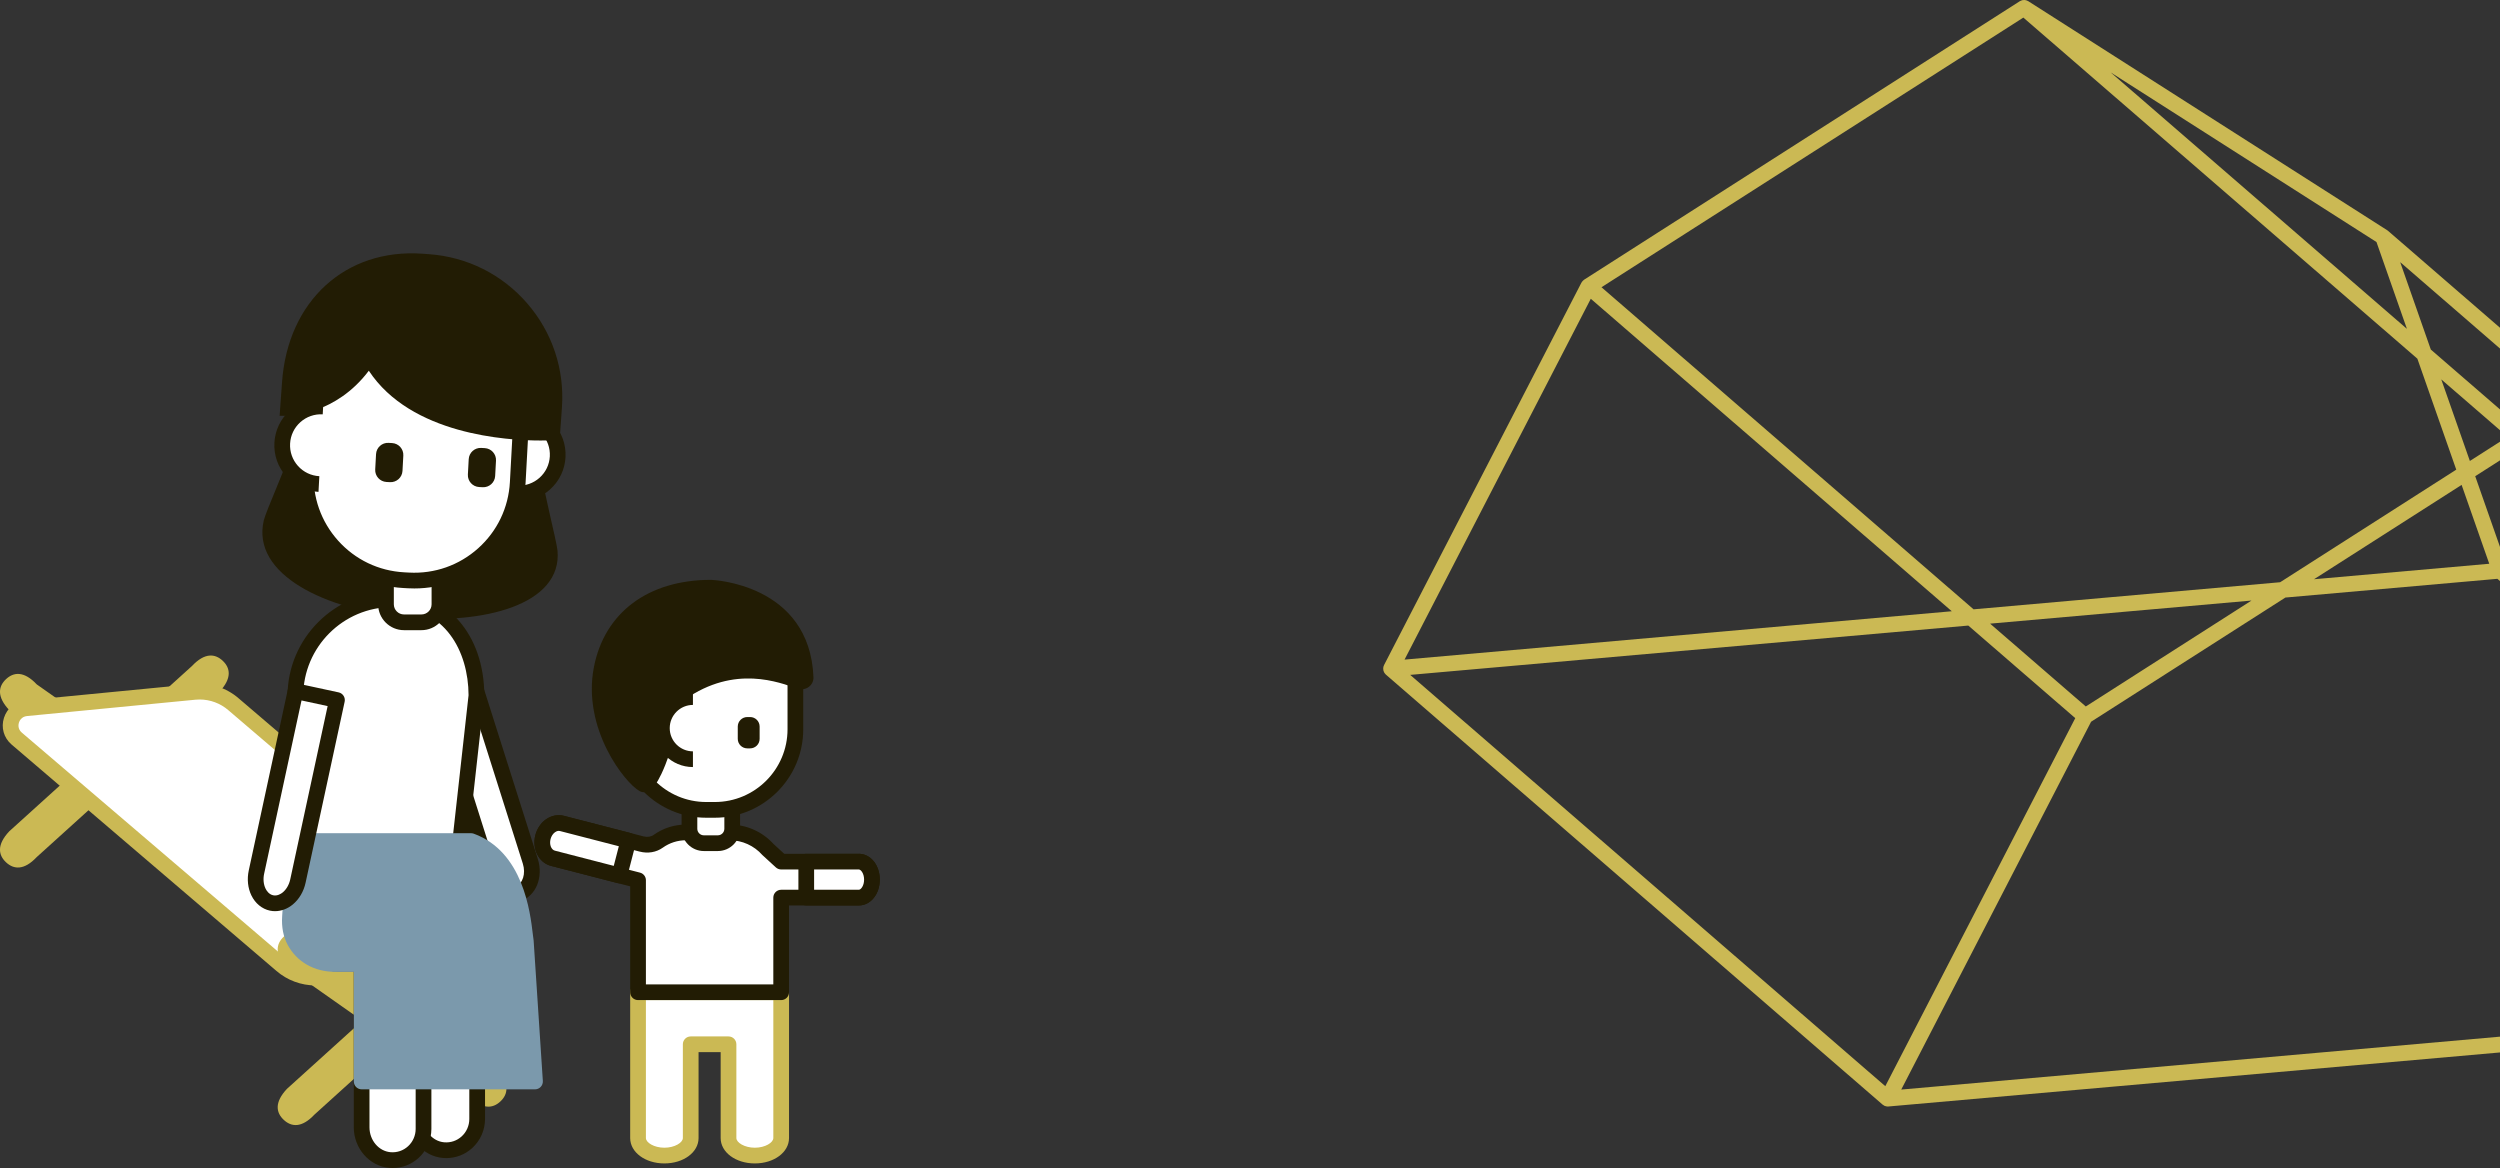 <?xml version="1.0" encoding="utf-8"?>
<!-- Generator: Adobe Illustrator 25.0.0, SVG Export Plug-In . SVG Version: 6.00 Build 0)  -->
<svg version="1.1" id="main" xmlns="http://www.w3.org/2000/svg" xmlns:xlink="http://www.w3.org/1999/xlink" x="0px" y="0px"
	 viewBox="0 0 318.189 148.658" style="enable-background:new 0 0 318.189 148.658;" xml:space="preserve">
<rect x="0" y="0" width="318.189" height="148.658" fill="#333333" stroke="none"/>
<style type="text/css">
	.st0{fill:#FFFFFF;}
	.st1{fill:#CBB954;}
	.st2{fill:#221C04;}
	.st3{fill:#7B99AC;}
	.st4{fill:#FFFFFF;stroke:#221C04;stroke-width:2;stroke-miterlimit:10;}
</style>
<g>
	<path class="st0" d="M81.208,126.288v2.942v15.617c0,1.231,1.5,2.229,3.351,2.229
		c1.851,0,3.351-0.998,3.351-2.229v-11.935h4.812v11.935
		c0,1.231,1.501,2.229,3.351,2.229c1.851,0,3.351-0.998,3.351-2.229v-15.617v-2.942
		H81.208z"/>
	<path class="st1" d="M96.073,148.076c-2.439,0-4.351-1.418-4.351-3.229v-10.935h-2.812v10.935
		c0,1.811-1.911,3.229-4.351,3.229c-2.44,0-4.352-1.418-4.352-3.229v-18.558
		c0-0.552,0.447-1,1-1h18.217c0.553,0,1,0.448,1,1v18.558
		C100.425,146.657,98.514,148.076,96.073,148.076z M87.91,131.912h4.812
		c0.553,0,1,0.448,1,1v11.935c0,0.568,1.026,1.229,2.351,1.229
		s2.352-0.661,2.352-1.229v-17.558H82.208v17.558c0,0.568,1.027,1.229,2.352,1.229
		s2.351-0.661,2.351-1.229v-11.935C86.91,132.36,87.357,131.912,87.91,131.912z"/>
</g>
<g>
	<path class="st0" d="M109.306,109.664h-9.882l-1.636-1.499l-0.004,0.004
		c-1.2-1.361-2.951-2.224-4.909-2.224h-5.564c-1.32,0-2.542,0.42-3.541,1.133
		c-0.603,0.431-1.383,0.529-2.1,0.344l-10.155-2.624
		c-1.015-0.262-2.094,0.518-2.41,1.743c-0.316,1.225,0.25,2.43,1.264,2.693
		l10.84,2.801c0,0.004-0.001,0.009-0.001,0.013v14.24h18.216v-10.412v-1.632
		h9.882c0.924,0,1.673-1.025,1.673-2.29
		C110.978,110.69,110.23,109.664,109.306,109.664z"/>
	<path class="st2" d="M99.424,127.288H81.208c-0.553,0-1-0.448-1-1v-13.478l-10.089-2.607
		c-1.547-0.4-2.437-2.154-1.982-3.911c0.211-0.817,0.682-1.524,1.325-1.99
		c0.691-0.499,1.533-0.671,2.303-0.472l10.155,2.624
		c0.462,0.119,0.937,0.048,1.27-0.189c1.208-0.863,2.634-1.319,4.121-1.319
		h5.564c2.121,0,4.148,0.901,5.581,2.475c0.003,0.002,0.005,0.005,0.008,0.007
		l1.349,1.236h9.493c1.499,0,2.673,1.445,2.673,3.291s-1.174,3.291-2.673,3.291
		h-8.882v11.043C100.424,126.84,99.976,127.288,99.424,127.288z M82.208,125.288
		h16.216v-11.043c0-0.552,0.447-1,1-1h9.882c0.268,0,0.673-0.515,0.673-1.291
		s-0.405-1.291-0.673-1.291h-9.882c-0.25,0-0.491-0.094-0.676-0.263l-1.559-1.429
		c-0.057-0.041-0.108-0.088-0.155-0.142c-1.057-1.198-2.573-1.885-4.159-1.885
		h-5.564c-1.068,0-2.092,0.328-2.959,0.947c-0.82,0.586-1.888,0.767-2.932,0.498
		l-10.155-2.624c-0.269-0.069-0.509,0.068-0.631,0.156
		c-0.263,0.19-0.468,0.507-0.562,0.869c-0.175,0.677,0.076,1.353,0.547,1.474
		l10.84,2.801c0.441,0.114,0.75,0.512,0.75,0.968c0,0.014,0,0.028-0.001,0.043V125.288z
		"/>
</g>
<g>
	<path class="st0" d="M102.616,114.245h6.69c0.924,0,1.673-1.026,1.673-2.29
		c0-1.265-0.749-2.291-1.673-2.291h-6.69V114.245z"/>
	<path class="st2" d="M109.306,115.245h-6.689c-0.553,0-1-0.448-1-1v-4.581c0-0.552,0.447-1,1-1
		h6.689c1.499,0,2.673,1.445,2.673,3.291S110.805,115.245,109.306,115.245z
		 M103.616,113.245h5.689c0.268,0,0.673-0.515,0.673-1.291
		s-0.405-1.291-0.673-1.291h-5.689V113.245z"/>
</g>
<g>
	<g>
		<path class="st1" d="M27.927,103.457c1.633,1.737,1.385,3.04,0.421,3.947l0,0
			c-0.965,0.907-2.28,1.073-3.913-0.664L1.185,90.389
			c-1.633-1.737-1.385-3.04-0.421-3.947l0,0c0.965-0.907,2.28-1.073,3.913,0.664
			L27.927,103.457z"/>
		<path class="st1" d="M27.927,88.048c1.633-1.737,1.385-3.04,0.421-3.947l0,0
			c-0.965-0.907-2.28-1.073-3.913,0.664L1.185,105.799
			c-1.633,1.737-1.385,3.04-0.421,3.947l0,0c0.965,0.907,2.28,1.073,3.913-0.664
			L27.927,88.048z"/>
	</g>
	<g>
		<path class="st0" d="M63.44,118.459L29.713,89.631c-1.357-1.176-3.137-1.744-4.925-1.571
			l-21.446,2.081c-1.924,0.187-2.689,2.585-1.228,3.851l33.727,28.827
			c1.357,1.176,3.137,1.744,4.925,1.571l21.446-2.081
			C64.135,122.123,64.9,119.724,63.44,118.459z"/>
		<path class="st1" d="M40.141,125.421c-1.808,0-3.581-0.654-4.956-1.845L1.464,94.753
			c-0.988-0.856-1.354-2.155-0.958-3.395c0.396-1.239,1.445-2.086,2.739-2.212
			l21.446-2.081c2.059-0.2,4.121,0.461,5.677,1.81l33.722,28.823
			c0.002,0.001,0.004,0.003,0.006,0.005c0.982,0.852,1.348,2.15,0.952,3.39
			c-0.396,1.239-1.445,2.086-2.739,2.212l-21.446,2.081
			C40.622,125.409,40.382,125.421,40.141,125.421z M25.415,89.03
			c-0.177,0-0.354,0.008-0.53,0.025L3.438,91.136
			c-0.73,0.071-0.971,0.653-1.027,0.83c-0.056,0.177-0.197,0.791,0.357,1.271
			l33.722,28.823c1.151,0.997,2.679,1.481,4.179,1.336l21.446-2.081
			c0.73-0.071,0.971-0.653,1.027-0.83c0.056-0.176,0.196-0.789-0.354-1.269
			L29.063,90.391C28.049,89.511,26.744,89.03,25.415,89.03z"/>
	</g>
	<g>
		<path class="st1" d="M63.271,136.236c1.633,1.737,1.385,3.04,0.421,3.947l0,0
			c-0.965,0.907-2.28,1.073-3.913-0.664L36.529,123.169
			c-1.633-1.737-1.385-3.04-0.421-3.947l0,0c0.965-0.907,2.28-1.073,3.913,0.664
			L63.271,136.236z"/>
		<path class="st1" d="M63.271,120.827c1.633-1.737,1.385-3.04,0.421-3.947l0,0
			c-0.965-0.907-2.28-1.073-3.913,0.664L36.529,138.578
			c-1.633,1.737-1.385,3.04-0.421,3.947l0,0c0.965,0.907,2.28,1.073,3.913-0.664
			L63.271,120.827z"/>
	</g>
</g>
<g>
	<g>
		<path class="st0" d="M56.538,113.438h-3.683h-6.996c-0.022,0-0.04,0.018-0.04,0.041
			v3.953c0,2.182,1.754,3.951,3.918,3.951h3.078c0.022,0,0.04,0.018,0.04,0.041
			l-0,20.795c0,2.095,1.517,3.982,3.586,4.163
			c2.334,0.205,4.292-1.646,4.292-3.957v-24.756
			C60.732,115.332,58.854,113.438,56.538,113.438z"/>
		<path class="st2" d="M56.801,147.398c-0.148,0-0.298-0.007-0.448-0.02
			c-2.521-0.221-4.498-2.487-4.498-5.159V122.383h-2.118
			c-2.712,0-4.918-2.221-4.918-4.951v-3.954c0-0.552,0.487-1.041,1.04-1.041
			h10.68c2.864,0,5.194,2.346,5.194,5.23v24.756
			c0,1.397-0.589,2.738-1.616,3.679C59.196,146.947,58.032,147.398,56.801,147.398z
			 M46.818,114.438v2.994c0,1.627,1.309,2.951,2.918,2.951h3.078
			c0.553,0,1.04,0.488,1.04,1.041v20.795c0,1.645,1.174,3.036,2.673,3.167
			c0.833,0.073,1.625-0.195,2.238-0.757c0.614-0.562,0.967-1.366,0.967-2.204v-24.756
			c0-1.781-1.433-3.23-3.194-3.23H46.818z"/>
	</g>
	<g>
		<path class="st0" d="M49.71,114.698h-3.683h-6.996c-0.022,0-0.04,0.018-0.04,0.041v3.953
			c0,2.182,1.754,3.951,3.918,3.951h3.078c0.022,0,0.04,0.018,0.04,0.041v20.795
			c0,2.095,1.517,3.982,3.586,4.163c2.334,0.205,4.292-1.646,4.292-3.957V118.929
			C53.904,116.592,52.026,114.698,49.71,114.698z"/>
		<path class="st2" d="M49.972,148.658c-0.148,0-0.297-0.006-0.446-0.02
			c-2.523-0.221-4.499-2.488-4.499-5.159v-19.835h-2.118
			c-2.712,0-4.918-2.221-4.918-4.951v-3.954c0-0.552,0.488-1.041,1.041-1.041
			h10.679c2.864,0,5.194,2.346,5.194,5.23v24.756c0,1.397-0.589,2.738-1.615,3.678
			C52.368,148.207,51.204,148.658,49.972,148.658z M39.99,115.698v2.994
			c0,1.627,1.309,2.951,2.918,2.951h3.078c0.553,0,1.04,0.488,1.04,1.041v20.795
			c0,1.644,1.174,3.035,2.674,3.167c0.824,0.073,1.625-0.196,2.237-0.757
			c0.614-0.562,0.967-1.366,0.967-2.204v-24.756c0-1.781-1.433-3.23-3.194-3.23
			H39.99z"/>
	</g>
</g>
<path class="st2" d="M70.956,70.055c-0.106-1.138-2.062-8.885-2.079-10.029
	c-0.038-2.6-0.079-3.314,0.148-4.587l1.24-6.341
	c0.028-0.159,0.141-0.308,0.169-0.466c0.849-8.263-6.674-13.088-14.736-13.916
	c-8.061-0.828-16.408,2.367-17.257,10.63c-0.005,0.161,0.076,0.33,0.071,0.491
	l-0.255,6.631c-0.036,1.293-0.526,2.008-1.091,4.546
	c-0.249,1.117-3.328,8.089-3.59,9.203C30.289,80.168,72.244,83.95,70.956,70.055z"
	/>
<g>
	<circle class="st0" cx="66.042" cy="57.868" r="4.943"/>
	<path class="st2" d="M66.05,63.812c-0.11,0-0.221-0.003-0.332-0.009
		c-1.585-0.086-3.042-0.785-4.102-1.967s-1.595-2.706-1.508-4.291
		c0.086-1.585,0.784-3.042,1.966-4.101c1.183-1.06,2.703-1.598,4.292-1.509
		c3.271,0.179,5.788,2.986,5.609,6.258l0,0c-0.086,1.585-0.784,3.042-1.967,4.102
		C68.909,63.279,67.515,63.812,66.05,63.812z M66.037,53.925
		c-0.973,0-1.898,0.353-2.627,1.007c-0.784,0.703-1.248,1.669-1.306,2.721
		c-0.058,1.052,0.298,2.063,1.001,2.847s1.67,1.248,2.722,1.305
		c1.045,0.056,2.062-0.298,2.847-1.001s1.248-1.669,1.306-2.721
		c0.118-2.171-1.552-4.034-3.723-4.153C66.183,53.927,66.11,53.925,66.037,53.925z"
		/>
</g>
<g>
	<path class="st0" d="M55.233,88.79l7.116,22.464c0.573,1.809,2.19,2.91,3.612,2.46
		c1.422-0.45,2.109-2.282,1.536-4.091l-7.116-22.464L55.233,88.79z"/>
	<path class="st2" d="M65.312,114.813c-0.695,0-1.404-0.224-2.038-0.655
		c-0.866-0.59-1.533-1.515-1.878-2.603l-7.116-22.464
		c-0.167-0.526,0.125-1.088,0.651-1.255l5.147-1.631
		c0.53-0.17,1.089,0.125,1.255,0.651l7.117,22.464
		c0.738,2.333-0.244,4.731-2.188,5.346
		C65.955,114.764,65.636,114.813,65.312,114.813z M56.488,89.441l6.814,21.511
		c0.207,0.653,0.607,1.219,1.098,1.553c0.244,0.167,0.736,0.422,1.258,0.256
		c0.879-0.278,1.284-1.577,0.887-2.836l-6.815-21.51L56.488,89.441z"/>
</g>
<g>
	<path class="st0" d="M58.05,111.791l-20.458,0.474V88.608
		c0-6.789,5.555-12.343,12.343-12.343h0c6.789,0,10.702,5.483,10.702,12.272
		L58.05,111.791z"/>
	<path class="st2" d="M36.593,113.288V88.608c0-7.358,5.985-13.344,13.343-13.344
		c6.89,0,11.702,5.458,11.702,13.272l-0.006,0.11l-2.684,24.123L36.593,113.288z
		 M49.936,77.264c-6.255,0-11.344,5.089-11.344,11.344v22.633l18.561-0.43l2.484-22.329
		C59.618,82.889,56.616,77.264,49.936,77.264z"/>
</g>
<g>
	<path class="st0" d="M53.637,79.205h-2.219c-1.266,0-2.293-1.026-2.293-2.293v-4.904
		l6.805-0.003l-0,4.907C55.93,78.179,54.903,79.205,53.637,79.205z"/>
	<path class="st2" d="M53.637,80.205h-2.219c-1.815,0-3.293-1.477-3.293-3.292v-5.904
		l8.805-0.004v5.908C56.93,78.728,55.452,80.205,53.637,80.205z M50.125,73.008
		v3.905c0,0.713,0.58,1.292,1.293,1.292h2.219c0.713,0,1.293-0.58,1.293-1.292
		v-3.907L50.125,73.008z"/>
</g>
<g>
	<path class="st0" d="M52.004,73.875l-0.618-0.034
		c-7.274-0.397-12.849-6.616-12.452-13.89l0.524-9.604
		c0.397-7.274,6.616-12.849,13.89-12.452l0.618,0.034
		c7.274,0.397,12.849,6.616,12.452,13.89l-0.524,9.604
		C65.498,68.697,59.279,74.272,52.004,73.875z"/>
	<path class="st2" d="M52.741,74.895c-0.263,0-0.526-0.007-0.791-0.021l-0.618-0.034
		c-3.785-0.207-7.263-1.875-9.793-4.698c-2.529-2.822-3.809-6.461-3.602-10.246
		l0.524-9.604c0.206-3.785,1.874-7.263,4.696-9.793
		c2.822-2.529,6.463-3.812,10.246-3.603l0.619,0.034
		c3.783,0.207,7.261,1.875,9.791,4.697c2.53,2.822,3.81,6.461,3.603,10.246
		L66.892,61.477c-0.206,3.785-1.874,7.263-4.696,9.793
		C59.571,73.623,56.239,74.895,52.741,74.895z M52.615,38.874
		c-3.005,0-5.867,1.092-8.122,3.114c-2.425,2.174-3.857,5.162-4.035,8.413
		l-0.524,9.604c-0.177,3.251,0.922,6.377,3.096,8.802
		c2.173,2.424,5.16,3.857,8.412,4.035l0.618,0.034
		c3.249,0.176,6.377-0.922,8.802-3.095c2.425-2.174,3.857-5.162,4.035-8.413
		l0.524-9.604c0.177-3.251-0.922-6.377-3.096-8.802
		c-2.174-2.425-5.161-3.858-8.412-4.035l-0.619-0.034
		C53.067,38.88,52.841,38.874,52.615,38.874z"/>
</g>
<path class="st2" d="M67.1,38.61c-3.198-3.689-7.643-5.913-12.513-6.261l-0.809-0.058
	c-9.806-0.694-17.145,6.017-17.881,16.33l-0.308,4.305l1.089-0.015
	c0.264-0.004,6.074-0.151,10.264-5.729c5.354,8.132,17.542,8.885,21.873,8.885
	c0.865,0,1.418-0.03,1.538-0.038l0.875-0.053l0.291-4.092
	C71.868,47.015,70.299,42.3,67.1,38.61z"/>
<g>
	<path class="st2" d="M61.426,62.011l-0.445-0.024c-0.836-0.046-1.477-0.76-1.431-1.596
		l0.106-1.95c0.046-0.836,0.76-1.477,1.596-1.431l0.445,0.024
		c0.836,0.046,1.477,0.76,1.431,1.596l-0.106,1.95
		C62.977,61.416,62.262,62.057,61.426,62.011z"/>
	<path class="st2" d="M49.631,61.367l-0.445-0.024c-0.836-0.046-1.477-0.76-1.431-1.596
		l0.106-1.95c0.046-0.836,0.76-1.477,1.596-1.431l0.445,0.024
		c0.836,0.046,1.477,0.76,1.431,1.596l-0.106,1.95
		C51.182,60.772,50.467,61.413,49.631,61.367z"/>
</g>
<path class="st3" d="M67.917,119.689c-0.029-0.179-0.059-0.428-0.095-0.735
	c-0.339-2.885-1.238-10.551-7.522-12.846c-0.109-0.04-0.226-0.061-0.343-0.061
	H37.545c-0.526,0-0.963,0.409-0.998,0.934l-0.638,9.671
	c-0.088,1.332,0.152,2.572,0.695,3.586c1.173,2.197,3.389,3.457,6.079,3.457
	h2.351v13.952c0,0.552,0.447,1,1,1h22.059c0.276,0,0.541-0.115,0.729-0.316
	c0.189-0.202,0.286-0.473,0.269-0.749L67.917,119.689z"/>
<g>
	<path class="st0" d="M37.609,87.961l-4.969,23.034c-0.4,1.855,0.457,3.614,1.915,3.928
		c1.458,0.314,2.964-0.934,3.364-2.789l4.969-23.034L37.609,87.961z"/>
	<path class="st2" d="M35.002,115.97c-0.222,0-0.441-0.023-0.658-0.07
		c-0.996-0.215-1.851-0.917-2.343-1.925c-0.459-0.942-0.579-2.076-0.339-3.191
		l4.97-23.034c0.117-0.541,0.651-0.88,1.188-0.767l5.278,1.139
		c0.259,0.056,0.485,0.212,0.629,0.436c0.145,0.223,0.193,0.494,0.138,0.753
		l-4.97,23.034c-0.24,1.115-0.817,2.098-1.624,2.768
		C36.596,115.672,35.795,115.97,35.002,115.97z M38.376,89.15l-4.759,22.057
		c-0.145,0.669-0.078,1.359,0.182,1.893c0.13,0.267,0.429,0.731,0.967,0.847
		c0.528,0.115,1-0.184,1.229-0.373c0.456-0.379,0.801-0.98,0.945-1.649
		l4.759-22.057L38.376,89.15z"/>
</g>
<g>
	<path class="st0" d="M79.98,106.987l-8.465-2.187c-1.015-0.262-2.094,0.518-2.41,1.743
		c-0.316,1.225,0.249,2.43,1.264,2.692l8.465,2.187L79.98,106.987z"/>
	<path class="st2" d="M78.835,112.422c-0.083,0-0.167-0.01-0.251-0.032l-8.465-2.187
		c-1.547-0.4-2.437-2.154-1.982-3.911c0.211-0.817,0.682-1.524,1.325-1.989
		c0.691-0.5,1.533-0.672,2.303-0.472l8.466,2.187
		c0.257,0.066,0.477,0.232,0.611,0.46s0.173,0.501,0.106,0.758l-1.146,4.436
		C79.685,112.123,79.279,112.422,78.835,112.422z M71.116,105.749
		c-0.205,0-0.384,0.104-0.482,0.175c-0.263,0.19-0.468,0.507-0.562,0.869
		c-0.175,0.677,0.076,1.353,0.547,1.474l7.497,1.937l0.646-2.499l-7.497-1.937
		C71.214,105.754,71.165,105.749,71.116,105.749z"/>
</g>
<g>
	<path class="st0" d="M89.584,107.318h1.775c1.013,0,1.834-0.821,1.834-1.834v-3.923
		l-5.444-0.002v3.926C87.749,106.496,88.571,107.318,89.584,107.318z"/>
	<path class="st2" d="M91.359,108.317h-1.775c-1.562,0-2.834-1.271-2.834-2.834v-4.926
		l7.443,0.003v4.923C94.193,107.046,92.922,108.317,91.359,108.317z M88.75,102.558
		v2.925c0,0.46,0.374,0.834,0.834,0.834h1.775c0.46,0,0.834-0.374,0.834-0.834
		v-2.924L88.75,102.558z"/>
</g>
<g>
	<path class="st0" d="M89.89,103.077h1.088c5.664,0,10.256-4.592,10.256-10.256v-6.692
		c0-5.664-4.592-10.256-10.256-10.256h-1.088c-5.664,0-10.256,4.592-10.256,10.256
		v6.692C79.634,98.485,84.225,103.077,89.89,103.077z"/>
	<path class="st2" d="M90.977,104.077h-1.088c-6.206,0-11.256-5.05-11.256-11.256v-6.692
		c0-6.207,5.05-11.256,11.256-11.256h1.088c6.206,0,11.256,5.049,11.256,11.256
		v6.692C102.233,99.027,97.183,104.077,90.977,104.077z M89.89,76.873
		c-5.104,0-9.256,4.152-9.256,9.256v6.692c0,5.104,4.152,9.256,9.256,9.256h1.088
		c5.104,0,9.256-4.152,9.256-9.256v-6.692c0-5.104-4.152-9.256-9.256-9.256H89.89
		z"/>
</g>
<path class="st2" d="M95.112,95.25h0.357c0.67,0,1.213-0.543,1.213-1.213v-1.562
	c0-0.67-0.543-1.213-1.213-1.213H95.112c-0.67,0-1.213,0.543-1.213,1.213v1.562
	C93.899,94.707,94.442,95.25,95.112,95.25z"/>
<path class="st2" d="M90.491,73.8c-7.985,0-13.557,4.159-14.905,11.125
	c-1.513,7.81,3.945,14.728,5.811,15.755c0.185,0.102,0.385,0.152,0.588,0.152
	c0.153,0,0.31-0.029,0.461-0.087c0.311-0.119,1.255-0.482,2.759-4.81
	l0.726-5.954c6.484-5.419,12.45-3.401,15.018-2.532
	c0.261,0.088,0.483,0.163,0.665,0.217c0.466,0.136,0.971,0.04,1.354-0.26
	c0.375-0.292,0.587-0.749,0.567-1.218C103.053,74.276,90.643,73.804,90.491,73.8z"/>
<g>
	<path class="st0" d="M88.194,88.719c-2.184,0-3.954,1.77-3.954,3.954
		c0,2.184,1.77,3.954,3.954,3.954"/>
	<path class="st2" d="M88.194,97.628c-2.731,0-4.954-2.222-4.954-4.954
		s2.223-4.955,4.954-4.955v2c-1.629,0-2.954,1.325-2.954,2.955
		c0,1.629,1.325,2.954,2.954,2.954V97.628z"/>
</g>
<g>
	<path class="st0" d="M41.129,51.733c-2.726-0.149-5.056,1.94-5.205,4.666
		c-0.149,2.726,1.94,5.056,4.666,5.205"/>
	<path class="st2" d="M40.536,62.604c-1.585-0.086-3.042-0.785-4.102-1.967
		s-1.595-2.707-1.508-4.292c0.086-1.585,0.784-3.041,1.966-4.101
		c1.182-1.06,2.695-1.59,4.292-1.509l-0.109,1.997
		c-1.047-0.054-2.063,0.298-2.847,1.001c-0.784,0.703-1.248,1.669-1.306,2.721
		c-0.058,1.052,0.298,2.063,1.001,2.848s1.67,1.248,2.722,1.305L40.536,62.604z"
		/>
</g>
<path class="st4" d="M44.018,56.665"/>
<path class="st1" d="M318.189,131.941l-76.208,6.734l24.165-46.816l24.728-15.806
	l26.982-2.384l0.333,0.289v-4.346l-3.155-9.003l3.155-2.017v-2.375l-3.835,2.452
	l-3.64-10.383l7.475,6.47v-2.646l-8.806-7.623l-3.899-11.124l12.705,10.998
	v-2.645l-14.237-12.324c-0.036-0.032-0.075-0.061-0.116-0.087L258.15,0.152
	c-0.029-0.019-0.062-0.027-0.093-0.042c-0.038-0.019-0.075-0.038-0.114-0.052
	c-0.036-0.013-0.071-0.023-0.108-0.032c-0.03-0.007-0.059-0.011-0.09-0.015
	c-0.032-0.004-0.062-0.01-0.094-0.011c-0.051-0.002-0.102,0.005-0.153,0.011
	c-0.032,0.004-0.063,0.004-0.095,0.011c-0.016,0.003-0.032,0.005-0.049,0.01
	c-0.075,0.02-0.146,0.054-0.216,0.092c-0.019,0.01-0.039,0.014-0.056,0.025
	c-0.002,0.002-0.005,0.002-0.008,0.003L201.624,35.595
	c-0.014,0.009-0.025,0.023-0.039,0.033c-0.017,0.012-0.031,0.026-0.047,0.04
	c-0.082,0.066-0.151,0.143-0.208,0.232c-0.01,0.016-0.022,0.03-0.032,0.047
	c-0.007,0.012-0.017,0.021-0.023,0.034L176.154,84.649
	c-0.011,0.022-0.012,0.046-0.022,0.069c-0.012,0.028-0.031,0.052-0.041,0.082
	c-0.01,0.032-0.009,0.064-0.016,0.096c-0.008,0.037-0.019,0.072-0.022,0.109
	c-0.002,0.018-0.003,0.034-0.004,0.052c-0.003,0.052,0.004,0.103,0.01,0.155
	c0.004,0.041,0.006,0.081,0.016,0.121c0.005,0.021,0.008,0.043,0.015,0.064
	c0.007,0.022,0.02,0.042,0.028,0.063c0.008,0.021,0.018,0.042,0.028,0.063
	c0.015,0.032,0.024,0.066,0.043,0.097c0.018,0.029,0.041,0.054,0.061,0.081
	c0.023,0.031,0.047,0.058,0.074,0.086c0.023,0.025,0.04,0.055,0.066,0.077
	l63.216,54.724c0.034,0.03,0.077,0.043,0.114,0.068
	c0.029,0.019,0.049,0.048,0.081,0.065c0.025,0.013,0.051,0.018,0.077,0.028
	c0.012,0.005,0.022,0.016,0.035,0.02c0.012,0.005,0.026,0.003,0.039,0.007
	c0.102,0.033,0.205,0.056,0.308,0.056l0-0l0,0
	c0.029,0,0.059-0.001,0.088-0.004l77.842-6.878V131.941z M265.47,89.917
	l-12.179-10.543l33.271-2.94L265.47,89.917z M316.821,71.752l-22.303,1.971
	l18.785-12.008L316.821,71.752z M300.852,29.774l1.616,1.031l3.873,11.049
	L268.642,9.22L300.852,29.774z M257.522,2.239l50.15,43.413l4.95,14.123
	l-22.416,14.329l-39.021,3.448l-47.355-40.993L257.522,2.239z M186.926,68.14
	l15.543-30.114l45.944,39.771l-69.648,6.154L186.926,68.14z M239.953,138.244
	l-60.471-52.348l71.036-6.277l13.612,11.783l-13.784,26.707L239.953,138.244z"/>
</svg>
